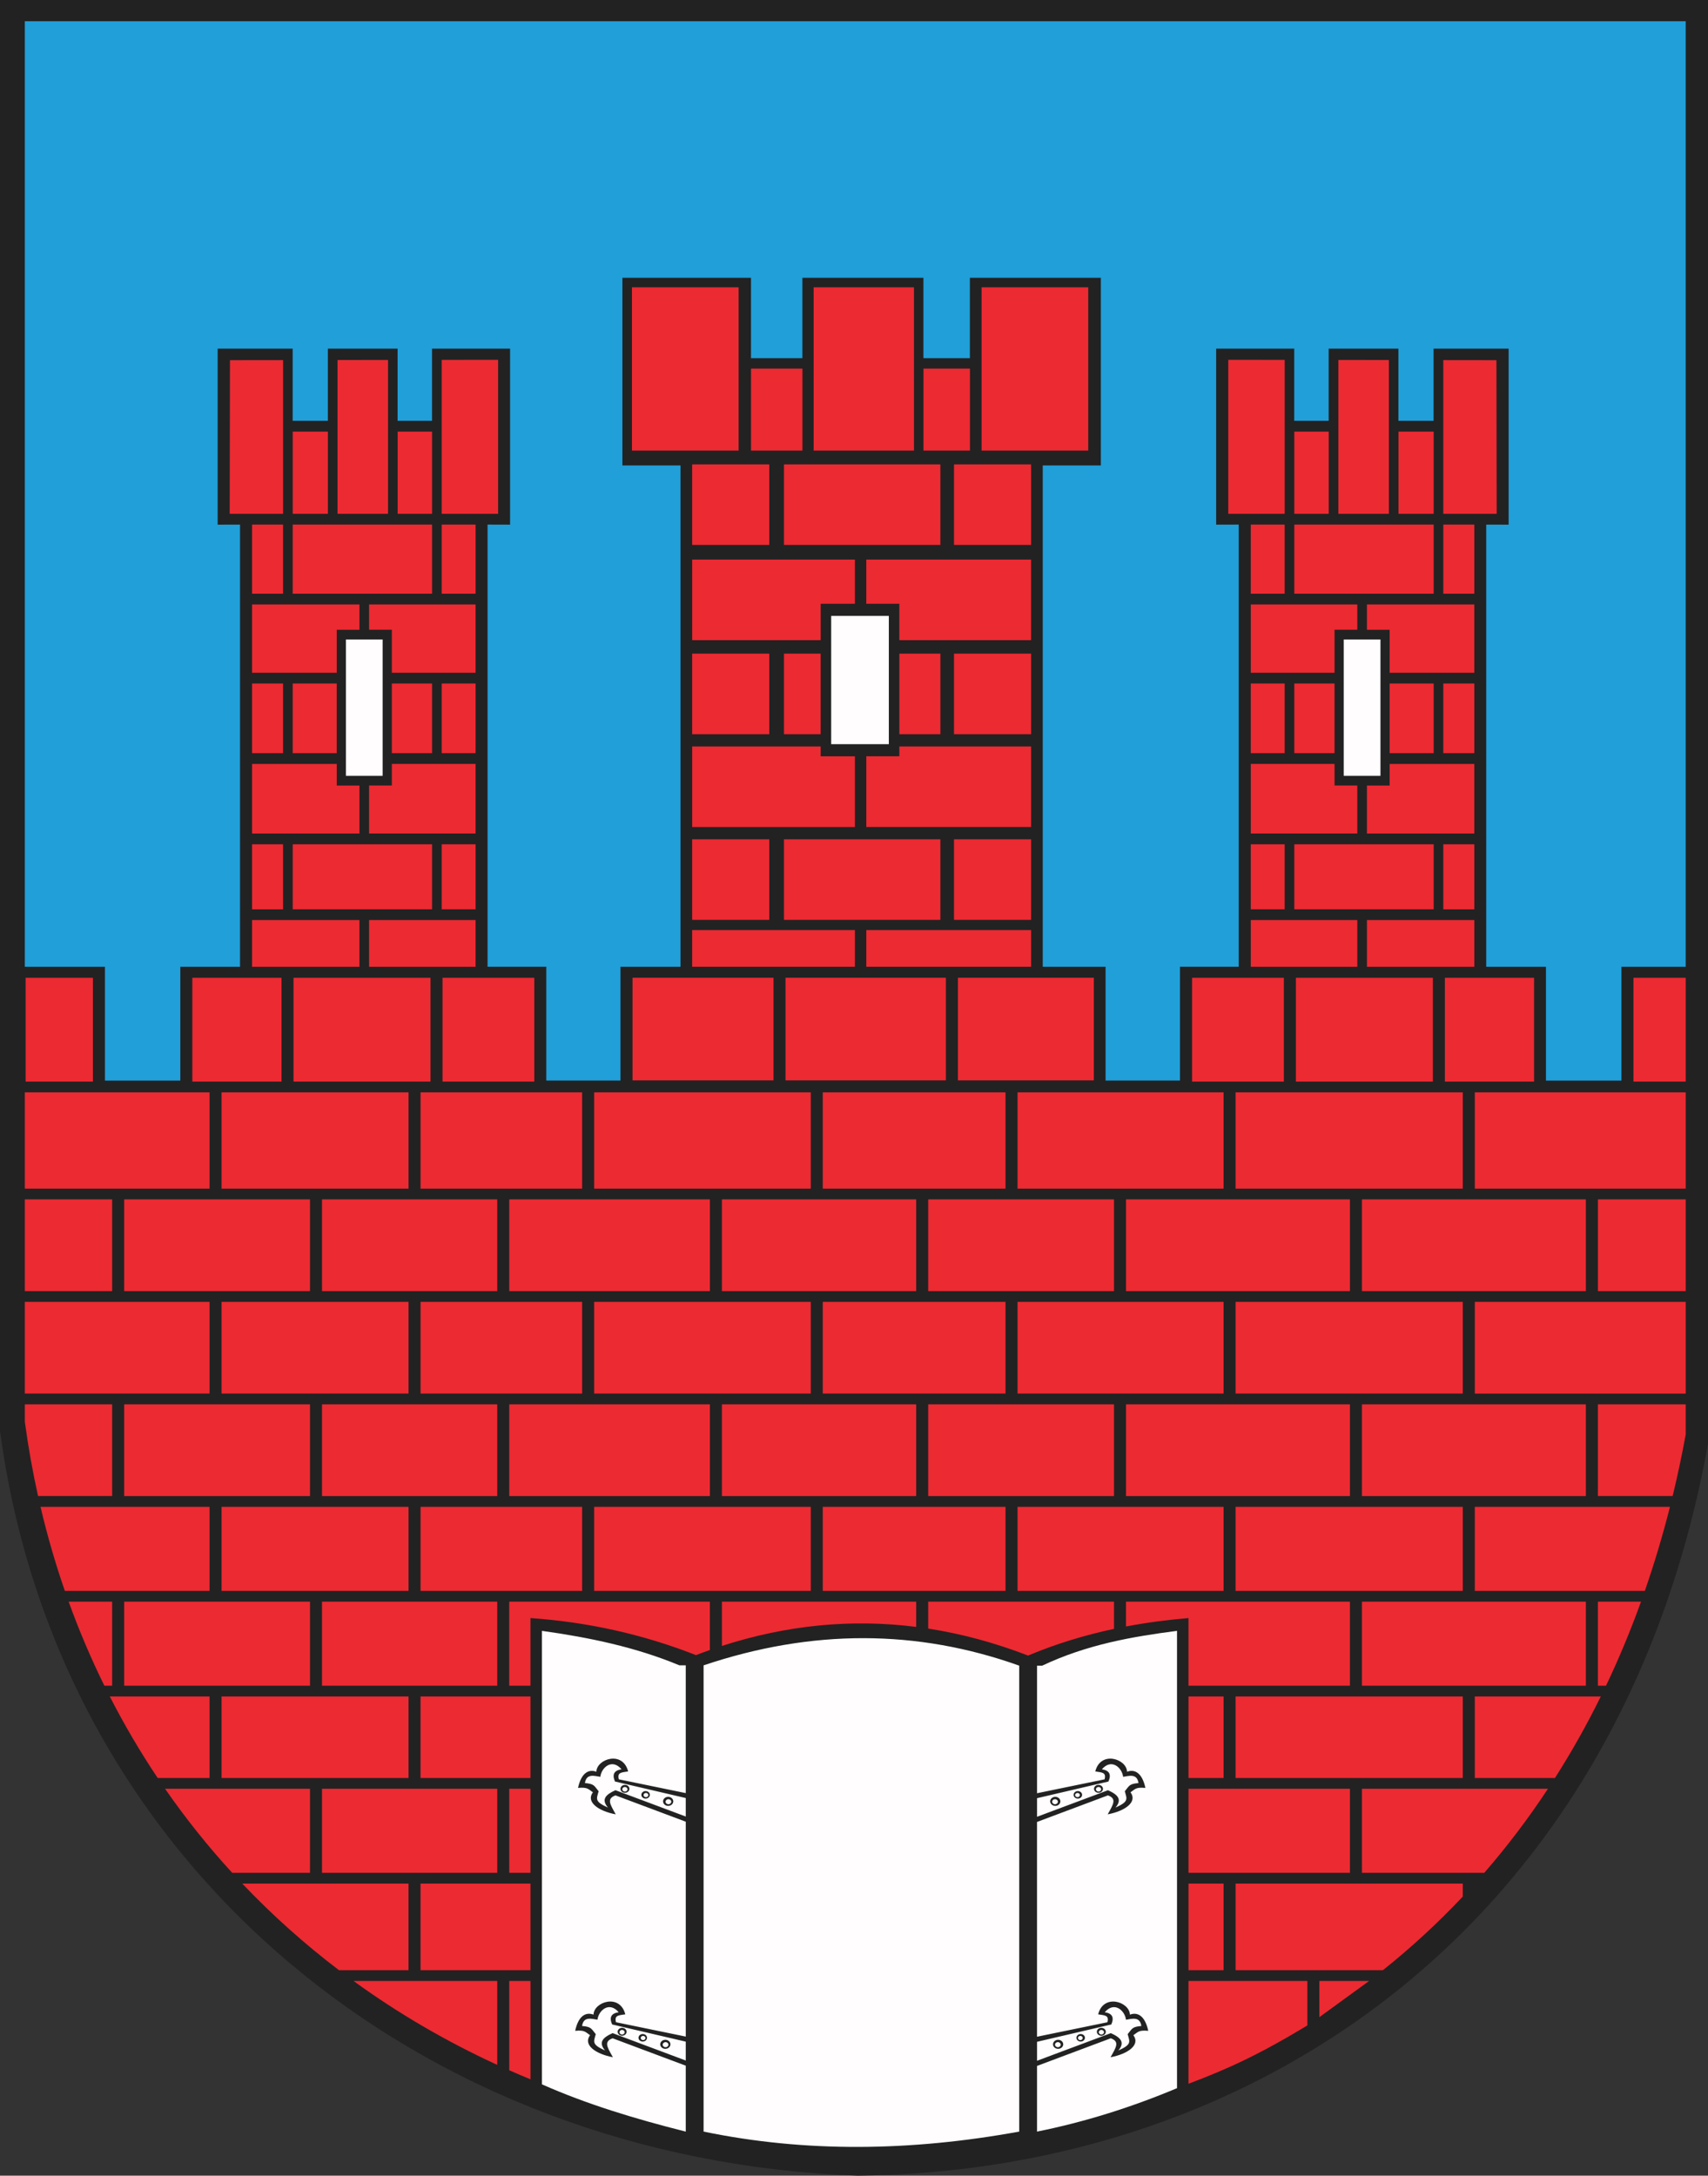 <?xml version="1.0" encoding="ISO-8859-1" standalone="yes"?>
<svg width="525.359" height="669.207">
  <rect width="100%" height="100%" fill="#333333" stroke="none"/>
  <defs> 
    <marker id="ArrowEnd" viewBox="0 0 10 10" refX="0" refY="5" 
     markerUnits="strokeWidth" 
     markerWidth="4" 
     markerHeight="3" 
     orient="auto"> 
        <path d="M 0 0 L 10 5 L 0 10 z" /> 
    </marker>
    <marker id="ArrowStart" viewBox="0 0 10 10" refX="10" refY="5" 
     markerUnits="strokeWidth" 
     markerWidth="4" 
     markerHeight="3" 
     orient="auto"> 
        <path d="M 10 0 L 0 5 L 10 10 z" /> 
    </marker> </defs>
<g>
<path style="stroke:none; fill-rule:evenodd; fill:#222222" d="M 0 0.003L 525.359 0.003L 525.359 444.128C 498.91 590.386 388.242 667.937 263.863 669.207C 129.867 664.468 17.953 574.363 0.004 440.121L 0.004 0"/>
<path style="stroke:none; fill-rule:evenodd; fill:#ec2a32" d="M 152.945 609.312L 108.723 609.312C 122.437 619.269 137.234 627.91 152.945 635.129L 152.945 609.312zM 365.562 640.941L 365.562 609.316L 402.125 609.316L 402.125 623.003C 387.043 632.093 377.785 636.32 365.562 640.937L 365.562 640.941zM 163.172 609.312L 163.172 639.57C 160.98 638.671 158.805 637.746 156.641 636.792L 156.641 609.312L 163.172 609.312zM 405.82 609.312L 421.133 609.312C 420.398 609.871 406.562 619.898 405.82 620.449L 405.82 609.312zM 449.934 579.363L 449.934 583.363C 442.219 591.55 434.012 599.097 425.371 606L 380.051 606L 380.051 579.359L 449.937 579.359L 449.934 579.363zM 376.355 606.003L 365.566 606.003L 365.566 579.363L 376.355 579.363L 376.355 606.003zM 129.355 579.363L 163.168 579.363L 163.168 606.003L 129.355 606.003L 129.355 579.363zM 125.66 579.363L 74.508 579.363C 83.684 589.015 93.629 597.918 104.266 606.003L 125.656 606.003L 125.656 579.363L 125.66 579.363zM 95.352 550.195L 50.762 550.195C 57.082 559.304 63.984 567.937 71.422 576.054L 95.352 576.054L 95.352 550.195zM 415.223 576.054L 365.566 576.054L 365.566 550.195L 415.223 550.195L 415.223 576.054zM 156.637 550.195L 163.168 550.195L 163.168 576.054L 156.637 576.054L 156.637 550.195zM 152.945 550.195L 99.047 550.195L 99.047 576.054L 152.945 576.054L 152.945 550.195zM 418.918 550.195L 476.137 550.195C 470.086 559.375 463.535 568 456.543 576.054L 418.918 576.054L 418.918 550.195zM 453.629 546.886L 453.629 521.812L 492.383 521.812C 488.066 530.574 483.355 538.937 478.285 546.886L 453.633 546.886L 453.629 546.886zM 376.355 546.886L 365.566 546.886L 365.566 521.812L 376.355 521.812L 376.355 546.886zM 129.355 521.812L 163.168 521.812L 163.168 546.886L 129.355 546.886L 129.355 521.812zM 380.047 521.812L 449.934 521.812L 449.934 546.886L 380.047 546.886L 380.047 521.812zM 64.453 521.812L 33.77 521.812C 38.219 530.515 43.141 538.882 48.504 546.886L 64.453 546.886L 64.453 521.812zM 125.66 521.812L 68.148 521.812L 68.148 546.886L 125.66 546.886L 125.66 521.812zM 491.488 518.503L 491.488 492.644L 504.758 492.644C 501.523 501.613 497.926 510.234 493.988 518.503L 491.492 518.503L 491.488 518.503zM 163.172 497.695C 180.621 498.906 197.652 502.636 214.062 509.089C 215.492 508.543 216.918 508.019 218.348 507.519L 218.348 492.648L 156.633 492.648L 156.633 518.507L 163.164 518.507L 163.164 497.699L 163.172 497.695zM 281.805 500.41C 261.887 497.882 241.961 499.839 222.047 506.269L 222.047 492.64L 281.805 492.64L 281.805 500.406L 281.805 500.41zM 285.5 500.929C 295.738 502.511 305.98 505.277 316.219 509.23C 324.84 505.609 333.672 502.933 342.652 501.019L 342.652 492.64L 285.5 492.64L 285.5 500.925L 285.5 500.929zM 346.348 500.281C 352.687 499.082 359.102 498.238 365.562 497.695L 365.562 518.503L 415.219 518.503L 415.219 492.644L 346.344 492.644L 346.344 500.281L 346.348 500.281zM 418.918 492.644L 487.793 492.644L 487.793 518.503L 418.918 518.503L 418.918 492.644zM 34.5 492.644L 21.113 492.644C 24.332 501.554 28.004 510.179 32.105 518.503L 34.496 518.503L 34.496 492.644L 34.5 492.644zM 95.352 492.644L 38.195 492.644L 38.195 518.503L 95.352 518.503L 95.352 492.644zM 152.945 492.644L 99.047 492.644L 99.047 518.503L 152.945 518.503L 152.945 492.644zM 453.629 489.335L 453.629 463.476L 513.664 463.476C 511.406 472.386 508.82 481.007 505.93 489.335L 453.629 489.335zM 380.047 463.476L 449.934 463.476L 449.934 489.335L 380.047 489.335L 380.047 463.476zM 64.453 463.476L 12.461 463.476C 14.543 472.332 17.047 480.957 19.945 489.335L 64.453 489.335L 64.453 463.476zM 125.66 463.476L 68.148 463.476L 68.148 489.335L 125.66 489.335L 125.66 463.476zM 179.059 463.476L 129.359 463.476L 129.359 489.335L 179.059 489.335L 179.059 463.476zM 249.383 463.476L 182.754 463.476L 182.754 489.335L 249.383 489.335L 249.383 463.476zM 309.285 463.476L 253.074 463.476L 253.074 489.335L 309.285 489.335L 309.285 463.476zM 376.355 463.476L 312.984 463.476L 312.984 489.335L 376.355 489.335L 376.355 463.476zM 491.488 460.168L 491.488 431.957L 518.504 431.957L 518.504 441.234C 517.324 447.679 515.98 453.992 514.484 460.164L 491.488 460.164L 491.488 460.168zM 418.918 431.957L 487.793 431.957L 487.793 460.168L 418.918 460.168L 418.918 431.957zM 34.5 431.957L 7.637 431.957L 7.637 437.316C 8.688 445.089 10.047 452.707 11.703 460.164L 34.5 460.164L 34.5 431.953L 34.5 431.957zM 95.352 431.957L 38.195 431.957L 38.195 460.168L 95.352 460.168L 95.352 431.957zM 152.945 431.957L 99.047 431.957L 99.047 460.168L 152.945 460.168L 152.945 431.957zM 218.352 431.957L 156.641 431.957L 156.641 460.168L 218.352 460.168L 218.352 431.957zM 281.805 431.957L 222.047 431.957L 222.047 460.168L 281.805 460.168L 281.805 431.957zM 342.652 431.957L 285.5 431.957L 285.5 460.168L 342.652 460.168L 342.652 431.957zM 415.223 431.957L 346.348 431.957L 346.348 460.168L 415.223 460.168L 415.223 431.957zM 518.508 428.648L 453.633 428.648L 453.633 400.437L 518.508 400.437L 518.508 428.648zM 380.047 400.433L 449.934 400.433L 449.934 428.644L 380.047 428.644L 380.047 400.433zM 64.457 400.433L 7.637 400.433L 7.637 428.644L 64.457 428.644L 64.457 400.433zM 125.664 400.433L 68.152 400.433L 68.152 428.644L 125.664 428.644L 125.664 400.433zM 179.059 400.433L 129.359 400.433L 129.359 428.644L 179.059 428.644L 179.059 400.433zM 249.383 400.433L 182.754 400.433L 182.754 428.644L 249.383 428.644L 249.383 400.433zM 309.285 400.433L 253.074 400.433L 253.074 428.644L 309.285 428.644L 309.285 400.433zM 376.355 400.433L 312.98 400.433L 312.98 428.644L 376.355 428.644L 376.355 400.433zM 518.508 397.128L 491.492 397.128L 491.492 368.918L 518.508 368.918L 518.508 397.128zM 418.918 368.918L 487.793 368.918L 487.793 397.128L 418.918 397.128L 418.918 368.918zM 34.5 368.918L 7.637 368.918L 7.637 397.128L 34.5 397.128L 34.5 368.918zM 95.352 368.918L 38.195 368.918L 38.195 397.128L 95.352 397.128L 95.352 368.918zM 152.945 368.918L 99.047 368.918L 99.047 397.128L 152.945 397.128L 152.945 368.918zM 218.352 368.918L 156.641 368.918L 156.641 397.128L 218.352 397.128L 218.352 368.918zM 281.805 368.918L 222.047 368.918L 222.047 397.128L 281.805 397.128L 281.805 368.918zM 342.652 368.918L 285.5 368.918L 285.5 397.128L 342.652 397.128L 342.652 368.918zM 415.223 368.918L 346.348 368.918L 346.348 397.128L 415.223 397.128L 415.223 368.918zM 518.508 365.609L 453.633 365.609L 453.633 335.988L 518.508 335.988L 518.508 365.609zM 380.047 335.988L 449.934 335.988L 449.934 365.609L 380.047 365.609L 380.047 335.988zM 64.457 335.988L 7.637 335.988L 7.637 365.609L 64.457 365.609L 64.457 335.988zM 125.664 335.988L 68.152 335.988L 68.152 365.609L 125.664 365.609L 125.664 335.988zM 179.059 335.988L 129.359 335.988L 129.359 365.609L 179.059 365.609L 179.059 335.988zM 249.383 335.988L 182.754 335.988L 182.754 365.609L 249.383 365.609L 249.383 335.988zM 309.285 335.988L 253.074 335.988L 253.074 365.609L 309.285 365.609L 309.285 335.988zM 376.355 335.988L 312.98 335.988L 312.98 365.609L 376.355 365.609L 376.355 335.988zM 518.508 332.679L 502.434 332.679L 502.434 300.761L 518.508 300.761L 518.508 332.679zM 471.855 332.679L 444.426 332.679L 444.426 300.761L 471.855 300.761L 471.855 332.679zM 440.73 332.679L 398.598 332.679L 398.598 300.761L 440.73 300.761L 440.73 332.679zM 394.898 332.679L 366.668 332.679L 366.668 300.761L 394.898 300.761L 394.898 332.679zM 453.48 279.695L 443.941 279.695L 443.941 259.699L 453.48 259.699L 453.48 279.695zM 420.449 256.386L 420.449 241.617L 427.434 241.617L 427.434 234.976L 453.477 234.976L 453.477 256.39L 420.449 256.39L 420.449 256.386zM 417.488 241.613L 417.488 256.382L 384.73 256.382L 384.73 234.968L 410.488 234.968L 410.488 241.609L 417.488 241.609L 417.488 241.613zM 384.727 259.695L 395.148 259.695L 395.148 279.691L 384.727 279.691L 384.727 259.695zM 398.113 259.695L 440.98 259.695L 440.98 279.691L 398.113 279.691L 398.113 259.695zM 384.727 210.246L 395.148 210.246L 395.148 231.66L 384.727 231.66L 384.727 210.246zM 453.48 231.66L 443.941 231.66L 443.941 210.246L 453.48 210.246L 453.48 231.66zM 398.113 210.246L 410.484 210.246L 410.484 231.66L 398.113 231.66L 398.113 210.246zM 440.98 231.66L 427.437 231.66L 427.437 210.246L 440.98 210.246L 440.98 231.66zM 417.488 185.925L 417.488 193.703L 410.488 193.703L 410.488 206.933L 384.73 206.933L 384.73 185.921L 417.488 185.921L 417.488 185.925zM 420.449 193.703L 420.449 185.925L 453.477 185.925L 453.477 206.937L 427.434 206.937L 427.434 193.707L 420.449 193.707L 420.449 193.703zM 427.199 110.738L 427.199 158.043L 411.664 158.043L 411.664 110.714L 427.199 110.734L 427.199 110.738zM 453.48 182.617L 443.945 182.617L 443.945 161.355L 453.48 161.355L 453.48 182.617zM 443.941 158.046L 443.941 110.765L 460.277 110.785L 460.363 158.043L 443.937 158.043L 443.941 158.046zM 395.152 110.695L 395.152 158.043L 377.797 158.043L 377.797 110.671L 395.152 110.691L 395.152 110.695zM 384.727 161.355L 395.148 161.355L 395.148 182.617L 384.727 182.617L 384.727 161.355zM 440.98 182.617L 398.113 182.617L 398.113 161.355L 440.98 161.355L 440.98 182.617zM 398.113 132.75L 408.699 132.75L 408.699 158.046L 398.113 158.046L 398.113 132.75zM 430.16 132.75L 440.98 132.75L 440.98 158.046L 430.16 158.046L 430.16 132.75zM 453.48 297.378L 420.453 297.378L 420.453 283L 453.48 283L 453.48 297.378zM 417.488 297.378L 384.73 297.378L 384.73 283L 417.488 283L 417.488 297.378zM 7.879 332.679L 28.582 332.679L 28.582 300.761L 7.879 300.761L 7.879 332.679zM 294.641 300.746L 336.449 300.746L 336.449 332.308L 294.641 332.308L 294.641 300.746zM 59.16 332.679L 86.59 332.679L 86.59 300.761L 59.16 300.761L 59.16 332.679zM 90.285 332.679L 132.418 332.679L 132.418 300.761L 90.285 300.761L 90.285 332.679zM 136.113 332.679L 164.344 332.679L 164.344 300.761L 136.113 300.761L 136.113 332.679zM 77.531 279.695L 87.066 279.695L 87.066 259.699L 77.531 259.699L 77.531 279.695zM 110.562 256.386L 110.562 241.617L 103.578 241.617L 103.578 234.976L 77.535 234.976L 77.535 256.39L 110.562 256.39L 110.562 256.386zM 113.523 241.613L 113.523 256.382L 146.281 256.382L 146.281 234.968L 120.527 234.968L 120.527 241.609L 113.523 241.609L 113.523 241.613zM 146.285 259.695L 135.863 259.695L 135.863 279.691L 146.285 279.691L 146.285 259.695zM 132.898 259.695L 90.035 259.695L 90.035 279.691L 132.898 279.691L 132.898 259.695zM 146.285 210.246L 135.863 210.246L 135.863 231.66L 146.285 231.66L 146.285 210.246zM 77.531 231.66L 87.066 231.66L 87.066 210.246L 77.531 210.246L 77.531 231.66zM 132.898 210.246L 120.527 210.246L 120.527 231.66L 132.898 231.66L 132.898 210.246zM 90.031 231.66L 103.574 231.66L 103.574 210.246L 90.031 210.246L 90.031 231.66zM 113.523 185.925L 113.523 193.703L 120.527 193.703L 120.527 206.933L 146.281 206.933L 146.281 185.921L 113.523 185.921L 113.523 185.925zM 110.562 193.703L 110.562 185.925L 77.535 185.925L 77.535 206.937L 103.578 206.937L 103.578 193.707L 110.562 193.707L 110.562 193.703zM 103.816 110.738L 103.816 158.043L 119.352 158.043L 119.352 110.714L 103.816 110.734L 103.816 110.738zM 77.531 182.617L 87.066 182.617L 87.066 161.355L 77.531 161.355L 77.531 182.617zM 87.07 158.046L 87.07 110.765L 70.734 110.785L 70.648 158.043L 87.074 158.043L 87.07 158.046zM 135.859 110.695L 135.859 158.043L 153.215 158.043L 153.215 110.671L 135.859 110.691L 135.859 110.695zM 146.285 161.355L 135.863 161.355L 135.863 182.617L 146.285 182.617L 146.285 161.355zM 90.031 182.617L 132.898 182.617L 132.898 161.355L 90.031 161.355L 90.031 182.617zM 132.898 132.75L 122.312 132.75L 122.312 158.046L 132.898 158.046L 132.898 132.75zM 100.855 132.75L 90.035 132.75L 90.035 158.046L 100.855 158.046L 100.855 132.75zM 77.531 297.378L 110.559 297.378L 110.559 283L 77.531 283L 77.531 297.378zM 113.523 297.378L 146.281 297.378L 146.281 283L 113.523 283L 113.523 297.378zM 241.617 300.746L 290.941 300.746L 290.941 332.308L 241.617 332.308L 241.617 300.746zM 194.559 300.746L 237.922 300.746L 237.922 332.308L 194.559 332.308L 194.559 300.746zM 262.957 297.363L 212.902 297.363L 212.902 286.082L 262.957 286.082L 262.957 297.363zM 317.16 297.363L 266.469 297.363L 266.469 286.082L 317.16 286.082L 317.16 297.363zM 293.441 258.156L 317.156 258.156L 317.156 282.937L 293.441 282.937L 293.441 258.156zM 241.137 258.156L 289.246 258.156L 289.246 282.937L 241.137 282.937L 241.137 258.156zM 212.902 258.156L 236.617 258.156L 236.617 282.937L 212.902 282.937L 212.902 258.156zM 266.465 185.718L 276.621 185.718L 276.621 196.91L 317.152 196.91L 317.152 172.128L 266.461 172.128L 266.461 185.718L 266.465 185.718zM 289.25 225.832L 276.629 225.832L 276.629 201.05L 289.25 201.05L 289.25 225.832zM 276.625 229.601L 276.625 232.621L 266.469 232.621L 266.469 254.378L 317.16 254.378L 317.16 229.597L 276.629 229.597L 276.625 229.601zM 262.957 232.625L 252.43 232.625L 252.43 229.605L 212.906 229.605L 212.906 254.386L 262.961 254.386L 262.961 232.628L 262.957 232.625zM 241.137 201.05L 252.426 201.05L 252.426 225.832L 241.137 225.832L 241.137 201.05zM 301.922 88.378L 334.73 88.378L 334.73 138.593L 301.922 138.593L 301.922 88.378zM 284.051 113.378L 298.344 113.378L 298.344 138.593L 284.051 138.593L 284.051 113.378zM 250.266 88.378L 281.129 88.378L 281.129 138.593L 250.266 138.593L 250.266 88.378zM 231.008 113.378L 246.82 113.378L 246.82 138.593L 231.008 138.593L 231.008 113.378zM 194.383 88.378L 227.191 88.378L 227.191 138.593L 194.383 138.593L 194.383 88.378zM 212.902 201.05L 236.617 201.05L 236.617 225.832L 212.902 225.832L 212.902 201.05zM 293.441 142.835L 317.156 142.835L 317.156 167.617L 293.441 167.617L 293.441 142.835zM 212.902 142.835L 236.617 142.835L 236.617 167.617L 212.902 167.617L 212.902 142.835zM 241.137 142.835L 289.246 142.835L 289.246 167.617L 241.137 167.617L 241.137 142.835zM 262.957 185.718L 252.43 185.718L 252.43 196.91L 212.906 196.91L 212.906 172.128L 262.961 172.128L 262.961 185.718L 262.957 185.718zM 293.441 201.05L 317.156 201.05L 317.156 225.832L 293.441 225.832"/>
<path style="stroke:none; fill-rule:evenodd; fill:#209fd9" d="M 475.547 332.371L 498.734 332.371L 498.734 297.363L 518.504 297.363L 518.504 6.527L 7.633 6.527L 7.633 297.363L 32.277 297.363L 32.277 332.371L 55.465 332.371L 55.465 297.363L 73.832 297.363L 73.832 161.355L 66.949 161.375L 66.949 107.246L 90.023 107.246L 90.023 129.437L 100.844 129.437L 100.844 107.246L 122.297 107.246L 122.297 129.437L 132.883 129.437L 132.883 107.246L 156.894 107.246L 156.894 161.371L 149.965 161.351L 149.965 297.359L 168.027 297.359L 168.027 332.367L 190.848 332.367L 190.848 297.363L 209.312 297.363L 209.312 143.16L 191.445 143.16L 191.445 85.441L 230.992 85.441L 230.992 110.171L 246.805 110.171L 246.805 85.441L 284.031 85.441L 284.031 110.171L 298.324 110.171L 298.324 85.441L 338.605 85.441L 338.605 143.16L 320.738 143.16L 320.738 297.363L 340.059 297.363L 340.059 332.367L 362.945 332.367L 362.945 297.359L 381.008 297.359L 381.008 161.351L 374.078 161.371L 374.078 107.246L 398.09 107.246L 398.09 129.437L 408.676 129.437L 408.676 107.246L 430.133 107.246L 430.133 129.437L 440.953 129.437L 440.953 107.246L 464.031 107.246L 464.031 161.375L 457.144 161.355L 457.144 297.363L 475.516 297.363L 475.516 332.371"/>
<path style="stroke:none; fill-rule:evenodd; fill:#fffdfd" d="M 413.309 196.691L 424.609 196.691L 424.609 238.628L 413.309 238.628L 413.309 196.691zM 255.66 189.445L 273.391 189.445L 273.391 228.898L 255.66 228.898L 255.66 189.445zM 117.703 196.691L 106.406 196.691L 106.406 238.628L 117.703 238.628"/>
<path style="stroke:none; fill-rule:evenodd; fill:#fffdfd" d="M 332.301 626.218C 331.898 626.218 331.57 626.507 331.57 626.863C 331.57 627.218 331.898 627.507 332.301 627.507C 332.703 627.507 333.031 627.218 333.031 626.863C 333.031 626.507 332.703 626.218 332.301 626.218zM 318.977 633.863L 318.977 628.027L 341.824 622.699C 342.766 620.5 342.109 619.281 339.805 618.941C 342.73 615.496 345.984 618.371 346.336 621.242C 348.082 620.996 350.613 620.097 351.066 623.168C 348.215 623.41 348.258 623.968 346.855 625.687C 347.512 628.085 348.172 628.835 343.992 630.707C 346.09 628.207 344.762 626.75 341.676 625.367L 318.98 633.863L 318.977 633.863zM 332.406 625.636C 331.687 625.636 331.098 626.152 331.098 626.793C 331.098 627.429 331.684 627.949 332.406 627.949C 333.125 627.949 333.715 627.429 333.715 626.793C 333.715 626.156 333.129 625.636 332.406 625.636zM 325.387 628.132C 324.902 628.132 324.508 628.48 324.508 628.91C 324.508 629.339 324.902 629.687 325.387 629.687C 325.871 629.687 326.266 629.339 326.266 628.91C 326.266 628.484 325.871 628.132 325.387 628.132zM 325.465 627.41C 324.602 627.41 323.894 628.035 323.894 628.8C 323.894 629.566 324.598 630.191 325.465 630.191C 326.328 630.191 327.035 629.566 327.035 628.8C 327.035 628.035 326.332 627.41 325.465 627.41zM 338.773 624.375C 338.332 624.375 337.969 624.691 337.969 625.085C 337.969 625.476 338.328 625.796 338.773 625.796C 339.215 625.796 339.574 625.476 339.574 625.085C 339.574 624.695 339.215 624.375 338.773 624.375zM 338.758 623.73C 338 623.73 337.383 624.273 337.383 624.945C 337.383 625.613 337.996 626.16 338.758 626.16C 339.512 626.16 340.129 625.617 340.129 624.945C 340.129 624.277 339.516 623.73 338.758 623.73zM 331.426 551.492C 331.023 551.492 330.695 551.781 330.695 552.136C 330.695 552.492 331.023 552.781 331.426 552.781C 331.828 552.781 332.156 552.492 332.156 552.136C 332.156 551.781 331.828 551.492 331.426 551.492zM 331.531 550.91C 330.812 550.91 330.223 551.425 330.223 552.066C 330.223 552.703 330.809 553.222 331.531 553.222C 332.25 553.222 332.84 552.707 332.84 552.066C 332.84 551.429 332.254 550.91 331.531 550.91zM 324.512 553.406C 324.027 553.406 323.633 553.753 323.633 554.183C 323.633 554.609 324.027 554.961 324.512 554.961C 324.996 554.961 325.391 554.613 325.391 554.183C 325.391 553.757 324.996 553.406 324.512 553.406zM 324.59 552.683C 323.727 552.683 323.02 553.308 323.02 554.074C 323.02 554.835 323.723 555.464 324.59 555.464C 325.453 555.464 326.16 554.839 326.16 554.074C 326.16 553.308 325.457 552.683 324.59 552.683zM 337.898 549.648C 337.457 549.648 337.094 549.964 337.094 550.359C 337.094 550.75 337.453 551.07 337.898 551.07C 338.34 551.07 338.699 550.753 338.699 550.359C 338.699 549.968 338.34 549.648 337.898 549.648zM 337.883 549.003C 337.125 549.003 336.508 549.546 336.508 550.218C 336.508 550.886 337.121 551.433 337.883 551.433C 338.637 551.433 339.254 550.89 339.254 550.218C 339.254 549.55 338.637 549.003 337.883 549.003zM 197.809 626.218C 198.211 626.218 198.539 626.507 198.539 626.863C 198.539 627.218 198.211 627.507 197.809 627.507C 197.406 627.507 197.078 627.218 197.078 626.863C 197.078 626.507 197.406 626.218 197.809 626.218zM 197.703 625.636C 198.422 625.636 199.012 626.152 199.012 626.793C 199.012 627.429 198.426 627.949 197.703 627.949C 196.984 627.949 196.394 627.429 196.394 626.793C 196.394 626.156 196.98 625.636 197.703 625.636zM 204.723 628.132C 205.207 628.132 205.602 628.48 205.602 628.91C 205.602 629.339 205.207 629.687 204.723 629.687C 204.238 629.687 203.844 629.339 203.844 628.91C 203.844 628.484 204.238 628.132 204.723 628.132zM 204.644 627.41C 205.508 627.41 206.215 628.035 206.215 628.8C 206.215 629.566 205.512 630.191 204.644 630.191C 203.781 630.191 203.074 629.566 203.074 628.8C 203.074 628.035 203.777 627.41 204.644 627.41zM 191.336 624.375C 191.777 624.375 192.141 624.691 192.141 625.085C 192.141 625.476 191.781 625.796 191.336 625.796C 190.894 625.796 190.535 625.476 190.535 625.085C 190.535 624.695 190.894 624.375 191.336 624.375zM 191.352 623.73C 192.109 623.73 192.727 624.273 192.727 624.945C 192.727 625.613 192.113 626.16 191.352 626.16C 190.598 626.16 189.98 625.617 189.98 624.945C 189.98 624.277 190.594 623.73 191.352 623.73zM 198.684 551.492C 199.086 551.492 199.414 551.781 199.414 552.136C 199.414 552.492 199.09 552.781 198.684 552.781C 198.281 552.781 197.953 552.492 197.953 552.136C 197.953 551.781 198.281 551.492 198.684 551.492zM 198.578 550.91C 199.297 550.91 199.887 551.425 199.887 552.066C 199.887 552.703 199.301 553.222 198.578 553.222C 197.859 553.222 197.27 552.707 197.27 552.066C 197.27 551.429 197.855 550.91 198.578 550.91zM 205.598 553.406C 206.082 553.406 206.477 553.753 206.477 554.183C 206.477 554.609 206.082 554.961 205.598 554.961C 205.113 554.961 204.719 554.613 204.719 554.183C 204.719 553.757 205.113 553.406 205.598 553.406zM 205.52 552.683C 206.383 552.683 207.09 553.308 207.09 554.074C 207.09 554.835 206.387 555.464 205.52 555.464C 204.656 555.464 203.949 554.839 203.949 554.074C 203.949 553.308 204.652 552.683 205.52 552.683zM 192.215 549.648C 192.656 549.648 193.02 549.964 193.02 550.359C 193.02 550.75 192.66 551.07 192.215 551.07C 191.773 551.07 191.41 550.753 191.41 550.359C 191.41 549.968 191.77 549.648 192.215 549.648zM 192.227 549.003C 192.98 549.003 193.598 549.546 193.598 550.218C 193.598 550.886 192.984 551.433 192.227 551.433C 191.473 551.433 190.852 550.89 190.852 550.218C 190.852 549.55 191.469 549.003 192.227 549.003zM 318.977 558.808L 318.977 553.097L 338.98 548.429L 340.758 548.027C 340.758 548.027 340.758 548.023 340.758 548.019L 340.945 547.976C 341.887 545.777 341.23 544.558 338.926 544.218C 341.852 540.773 345.105 543.648 345.457 546.523C 347.203 546.277 349.734 545.378 350.187 548.449C 347.336 548.691 347.379 549.25 345.977 550.968C 346.633 553.367 347.289 554.117 343.113 555.988C 345.211 553.488 343.883 552.031 340.797 550.648L 318.977 558.816L 318.977 558.808zM 318.977 551.554L 318.977 512.343L 320.547 512.343C 334.371 505.808 348.203 503.421 362.035 501.625L 362.035 642.292C 347.684 648.316 333.328 652.769 318.973 655.652L 318.973 635.449L 341.668 626.945C 344.496 627.984 343.285 629.742 341.59 632.781C 347 631.757 350.816 628.949 348.609 626.003C 350.078 625.015 350.187 624.386 353.187 624.652C 352.16 619.867 349.773 618.824 347.547 619.683C 347.449 615.734 339.437 613.082 337.773 619.582C 339.793 619.918 341.207 619.816 340.633 622.015L 318.969 626.472L 318.969 560.406L 340.789 552.23C 343.617 553.269 342.406 555.027 340.711 558.066C 346.121 557.043 349.937 554.234 347.73 551.289C 349.199 550.3 349.309 549.671 352.309 549.937C 351.281 545.152 348.894 544.109 346.668 544.968C 346.57 541.019 338.559 538.367 336.894 544.867C 338.914 545.203 340.328 545.101 339.754 547.3L 318.965 551.578L 318.977 551.554zM 210.93 558.734L 210.93 553.05L 189.422 548.031L 189.16 547.972C 188.219 545.773 188.875 544.554 191.18 544.214C 188.254 540.769 185 543.644 184.648 546.519C 182.902 546.273 180.371 545.375 179.918 548.445C 182.77 548.687 182.727 549.246 184.129 550.964C 183.473 553.363 182.816 554.113 186.992 555.984C 184.894 553.484 186.223 552.027 189.309 550.644L 210.926 558.738L 210.93 558.734zM 210.93 551.511L 210.93 512.234L 208.973 512.234C 195.562 506.648 181.285 503.668 166.695 501.628L 166.695 641.117C 180.262 647.14 195.27 651.726 210.93 655.652L 210.93 635.375L 188.434 626.945C 185.754 627.929 186.699 629.558 188.25 632.304C 188.254 632.308 188.262 632.316 188.266 632.324C 188.266 632.324 188.262 632.324 188.262 632.324C 188.344 632.468 188.43 632.621 188.516 632.777C 183.105 631.753 179.289 628.945 181.496 626C 180.027 625.011 179.918 624.382 176.918 624.648C 177.945 619.863 180.328 618.82 182.559 619.679C 182.656 615.73 190.668 613.078 192.332 619.578C 190.312 619.914 188.898 619.812 189.473 622.011L 210.934 626.429L 210.934 560.328L 189.312 552.23C 186.484 553.269 187.695 555.027 189.391 558.066C 183.98 557.043 180.164 554.234 182.371 551.289C 180.902 550.3 180.793 549.671 177.793 549.937C 178.82 545.152 181.203 544.109 183.434 544.968C 183.531 541.019 191.543 538.367 193.207 544.867C 191.187 545.203 189.773 545.101 190.348 547.3L 210.934 551.535L 210.93 551.511zM 210.93 633.789L 210.93 627.98L 188.281 622.695C 187.34 620.496 187.996 619.277 190.301 618.937C 187.375 615.492 184.121 618.367 183.77 621.238C 182.023 620.992 179.492 620.093 179.039 623.164C 181.891 623.406 181.848 623.964 183.25 625.683C 182.594 628.082 181.937 628.832 186.113 630.703C 184.016 628.203 185.344 626.746 188.43 625.363L 210.922 633.785L 210.93 633.789zM 313.496 512.335L 313.496 655.648C 280.125 661.738 247.699 662.129 216.414 655.648L 216.414 512.238C 249.656 501.058 282.016 501.089 313.496 512.332"/>
</g>
</svg>